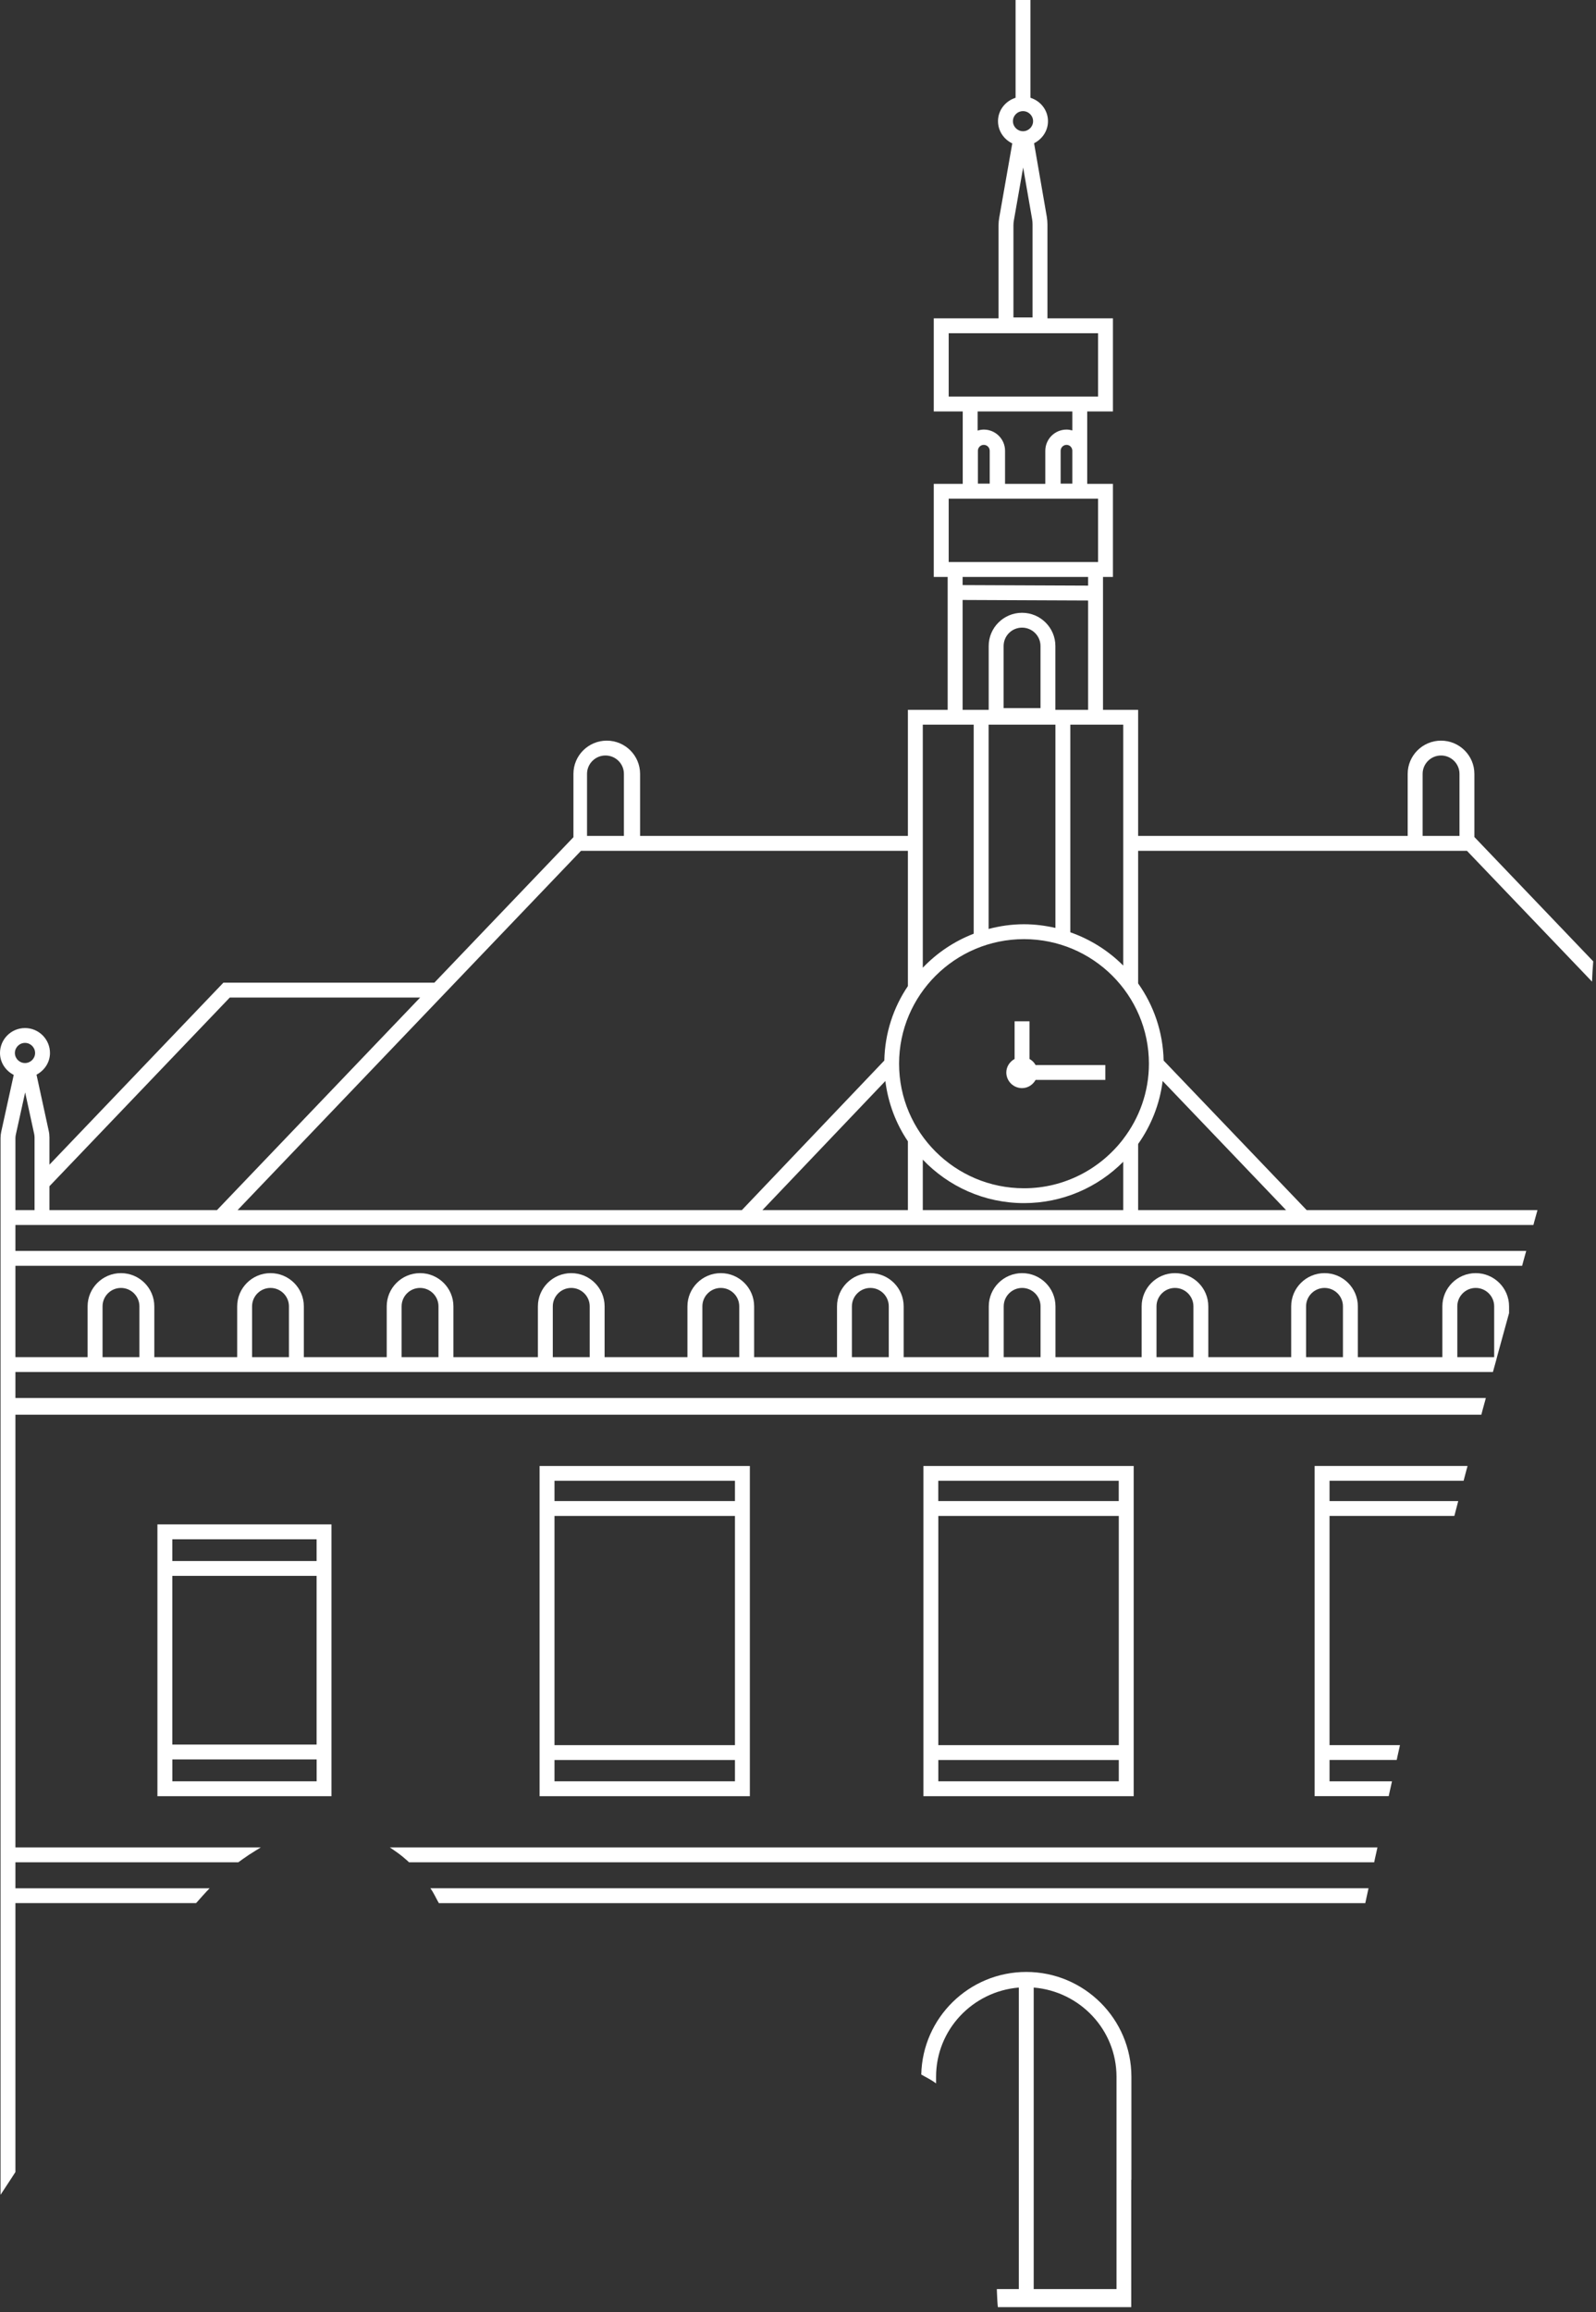 <svg xmlns="http://www.w3.org/2000/svg" width="281" height="407" viewBox="0 0 281 407" fill="none"><rect x="0" y="0" width="281" height="407" fill="#333333" stroke="none"/><path d="M69.468 325.786C70.112 326.224 70.755 326.709 71.383 327.265C71.603 327.445 71.807 327.633 72.019 327.836H241.948C241.987 327.641 242.026 327.453 242.065 327.265C242.175 326.772 242.285 326.279 242.395 325.786C242.434 325.598 242.474 325.403 242.521 325.215H68.628C68.903 325.387 69.185 325.59 69.468 325.786Z" fill="white"></path><path d="M76.154 332.977C76.436 333.438 76.688 333.955 76.955 334.456C77.057 334.651 77.166 334.824 77.269 335.027H240.376C240.415 334.831 240.462 334.644 240.502 334.456C240.604 333.963 240.713 333.47 240.823 332.977C240.863 332.789 240.91 332.601 240.949 332.405H75.777C75.903 332.601 76.036 332.773 76.154 332.977Z" fill="white"></path><path d="M259.587 147.348V136.227C259.587 133.003 256.95 130.381 253.716 130.381C250.481 130.381 247.844 133.003 247.844 136.227V147.152H200.385V124.957H194.2V101.566H195.95V85.178H191.421V72.43H195.95V56.042H184.419V39.521C184.419 39.075 184.38 38.629 184.309 38.183L182.064 25.215C183.501 24.488 184.513 23.04 184.513 21.334C184.513 19.377 183.202 17.781 181.428 17.209V3.05176e-05H178.807V17.209C177.033 17.781 175.714 19.377 175.714 21.334C175.714 23.063 176.758 24.542 178.226 25.247L175.934 38.3C175.855 38.746 175.808 39.208 175.808 39.662V56.042H164.403V72.43H169.505V85.178H164.403V101.566H166.852V124.957H159.85V147.152H112.697V136.227C112.697 133.003 110.067 130.381 106.833 130.381C103.592 130.381 100.962 133.003 100.962 136.227V147.379L76.479 172.986H39.335L8.705 205.025V200.251C8.705 199.852 8.666 199.461 8.58 199.085L6.429 189.185C7.818 188.45 8.799 187.033 8.799 185.366C8.799 182.948 6.829 180.976 4.404 180.976C1.97 180.976 0 182.948 0 185.366C0 187.057 0.997 188.497 2.418 189.224L0.228 199.179C0.141 199.563 0.094 199.962 0.094 200.353V213.031V215.645V220.215V222.829V238.912V246.417V248.717V249.038V325.216V335.022V386.369C0.29 386.079 0.479 385.79 0.667 385.5C1.162 384.733 1.656 383.982 2.151 383.238C2.339 382.941 2.528 382.651 2.716 382.362V335.022H34.523C34.696 334.827 34.868 334.647 35.033 334.451C35.473 333.958 35.912 333.457 36.36 332.98C36.54 332.784 36.728 332.596 36.909 332.409H2.716V327.83H41.964C42.231 327.635 42.498 327.455 42.757 327.259C43.479 326.735 44.233 326.249 44.986 325.788C45.3 325.6 45.606 325.396 45.92 325.216H2.716V249.038H260.812C260.835 248.929 260.874 248.827 260.898 248.717C260.945 248.522 261 248.334 261.047 248.146C261.188 247.653 261.314 247.16 261.455 246.667C261.502 246.479 261.549 246.291 261.604 246.104H2.716V241.525H15.425H27.168H41.76H53.495H68.088H79.831H94.706H106.449H121.033H132.777H147.369H159.104H174.089H185.832H201.005H212.74H227.333H239.068H253.951H262.852C262.907 241.338 262.955 241.15 263.009 240.954C263.143 240.461 263.276 239.976 263.418 239.483C263.488 239.201 263.567 238.919 263.637 238.638C264.132 236.838 264.626 235.038 265.121 233.238C265.309 232.541 265.506 231.853 265.694 231.156V229.966C265.694 226.742 263.057 224.12 259.823 224.12C256.588 224.12 253.951 226.742 253.951 229.966V238.912H239.068V229.966C239.068 226.742 236.438 224.12 233.204 224.12C229.963 224.12 227.333 226.742 227.333 229.966V238.912H212.74V229.966C212.74 226.742 210.111 224.12 206.877 224.12C203.635 224.12 201.005 226.742 201.005 229.966V238.912H185.832V229.966C185.832 226.742 183.194 224.12 179.96 224.12C176.726 224.12 174.089 226.742 174.089 229.966V238.912H159.104V229.966C159.104 226.742 156.474 224.12 153.24 224.12C150.006 224.12 147.369 226.742 147.369 229.966V238.912H132.776V229.966C132.776 226.742 130.147 224.12 126.905 224.12C123.671 224.12 121.033 226.742 121.033 229.966V238.912H106.449V229.966C106.449 226.742 103.819 224.12 100.577 224.12C97.343 224.12 94.706 226.742 94.706 229.966V238.912H79.831V229.966C79.831 226.742 77.193 224.12 73.959 224.12C70.717 224.12 68.088 226.742 68.088 229.966V238.912H53.495V229.966C53.495 226.742 50.866 224.12 47.624 224.12C44.39 224.12 41.76 226.742 41.76 229.966V238.912H27.168V229.966C27.168 226.742 24.53 224.12 21.296 224.12C18.062 224.12 15.425 226.742 15.425 229.966V238.912H2.716V222.829H267.994C268.041 222.641 268.096 222.454 268.143 222.266C268.284 221.773 268.418 221.28 268.551 220.787C268.606 220.599 268.661 220.411 268.716 220.215H2.716V215.645H8.705H159.85H200.385H269.98C270.027 215.449 270.082 215.261 270.129 215.074C270.27 214.581 270.404 214.088 270.537 213.602C270.592 213.407 270.647 213.219 270.694 213.031H230.065L204.875 186.697C204.765 181.649 203.117 176.977 200.385 173.119V149.774H247.844H258.276L280.302 172.805C280.318 172.539 280.326 172.281 280.334 172.015C280.365 171.358 280.404 170.685 280.459 169.996C280.466 169.746 280.491 169.487 280.514 169.237L259.587 147.348ZM259.823 226.727C261.612 226.727 263.072 228.182 263.072 229.966V238.912H256.581V229.966C256.581 228.182 258.033 226.727 259.823 226.727ZM233.204 226.727C234.994 226.727 236.446 228.182 236.446 229.966V238.912H229.955V229.966C229.955 228.182 231.415 226.727 233.204 226.727ZM206.877 226.727C208.659 226.727 210.119 228.182 210.119 229.966V238.912H203.619V229.966C203.619 228.182 205.079 226.727 206.877 226.727ZM179.961 226.727C181.75 226.727 183.202 228.182 183.202 229.966V238.912H176.719V229.966C176.719 228.182 178.171 226.727 179.961 226.727ZM153.24 226.727C155.03 226.727 156.482 228.182 156.482 229.966V238.912H149.991V229.966C149.991 228.182 151.451 226.727 153.24 226.727ZM126.905 226.727C128.702 226.727 130.155 228.182 130.155 229.966V238.912H123.663V229.966C123.663 228.182 125.123 226.727 126.905 226.727ZM100.577 226.727C102.367 226.727 103.827 228.182 103.827 229.966V238.912H97.328V229.966C97.328 228.182 98.787 226.727 100.577 226.727ZM73.959 226.727C75.741 226.727 77.201 228.182 77.201 229.966V238.912H70.71V229.966C70.71 228.182 72.162 226.727 73.959 226.727ZM47.624 226.727C49.413 226.727 50.873 228.182 50.873 229.966V238.912H44.382V229.966C44.382 228.182 45.834 226.727 47.624 226.727ZM21.296 226.727C23.086 226.727 24.546 228.182 24.546 229.966V238.912H18.054V229.966C18.054 228.182 19.506 226.727 21.296 226.727ZM2.716 213.031V200.353C2.716 200.149 2.747 199.938 2.787 199.735L4.427 192.308L6.021 199.633C6.06 199.836 6.084 200.04 6.084 200.251V213.031H2.716ZM4.404 183.59C5.377 183.59 6.178 184.388 6.178 185.366C6.178 186.344 5.377 187.135 4.404 187.135C3.423 187.135 2.622 186.344 2.622 185.366C2.622 184.388 3.423 183.59 4.404 183.59ZM197.763 127.571V169.98C195.173 167.374 191.986 165.363 188.446 164.119V127.571H194.2H197.763ZM197.763 213.031H162.471V204.141C166.961 208.844 173.28 211.795 180.29 211.795C187.112 211.795 193.297 209.008 197.763 204.516V213.031ZM169.481 101.566H191.578V103.092L169.481 102.998V101.566ZM169.481 105.619L191.578 105.713V124.957H185.816V113.727C185.816 110.495 183.179 107.873 179.945 107.873C176.711 107.873 174.073 110.495 174.073 113.727V124.957H169.481V105.619ZM183.195 113.727V124.652H176.703V113.727C176.703 111.935 178.155 110.487 179.945 110.487C181.734 110.487 183.195 111.935 183.195 113.727ZM185.824 127.571V163.352C184.042 162.945 182.19 162.702 180.29 162.702C178.132 162.702 176.051 163.007 174.058 163.532V127.571H185.824ZM197.763 200.509V200.517C193.737 205.768 187.418 209.181 180.29 209.181C168.163 209.181 158.296 199.343 158.296 187.252C158.296 175.161 168.163 165.324 180.29 165.324C192.418 165.324 202.285 175.161 202.285 187.252C202.285 192.23 200.589 196.823 197.763 200.509M169.505 69.808H167.032V58.656H193.328V69.808H191.421H169.505ZM176.954 85.178V79.355C176.954 77.297 175.274 75.622 173.21 75.622C172.841 75.622 172.472 75.693 172.127 75.802V72.429H188.799V75.771C188.469 75.685 188.132 75.622 187.787 75.622C185.722 75.622 184.042 77.297 184.042 79.355V85.178H176.954ZM174.254 79.355V85.139H172.174V79.355C172.174 78.784 172.637 78.314 173.21 78.314C173.791 78.314 174.254 78.784 174.254 79.355ZM186.742 79.355C186.742 78.784 187.214 78.314 187.787 78.314C188.336 78.314 188.76 78.753 188.799 79.285V85.139H186.742V79.355ZM180.118 19.565C181.091 19.565 181.891 20.355 181.891 21.334C181.891 22.304 181.091 23.102 180.118 23.102C179.136 23.102 178.343 22.304 178.343 21.334C178.343 20.355 179.136 19.565 180.118 19.565ZM178.43 55.885V39.662C178.43 39.357 178.461 39.052 178.516 38.754L180.141 29.488L181.727 38.629C181.774 38.919 181.797 39.224 181.797 39.521V55.885L178.43 55.885ZM191.421 87.792H193.328V98.944H167.032V87.792H169.505H191.421ZM171.436 127.571V164.369C168.006 165.692 164.96 167.75 162.471 170.356V127.571H166.852H171.436ZM159.85 149.774V173.588C157.307 177.345 155.799 181.852 155.697 186.697L130.61 213.031H41.823L102.296 149.774H112.697H159.85ZM106.598 132.995C108.396 132.995 109.848 134.45 109.848 136.227V147.152H103.356V136.227C103.356 134.45 104.816 132.995 106.598 132.995ZM8.705 208.821L40.457 175.607H73.975L38.196 213.031H8.705V208.821ZM159.85 213.031H134.229L155.878 190.304C156.372 194.194 157.746 197.81 159.85 200.916V213.031ZM226.438 213.031H200.385V201.386C202.662 198.17 204.184 194.39 204.703 190.297L226.438 213.031ZM253.716 132.995C255.505 132.995 256.965 134.45 256.965 136.227V147.152H250.474V136.227C250.474 134.45 251.926 132.995 253.716 132.995Z" fill="white"></path><path d="M27.717 316.199H58.362V268.351H27.717V316.199ZM30.347 309.727H55.748V313.577H30.347V309.727ZM55.74 307.113H30.339V277.413H55.74V307.113ZM55.74 274.799H30.339V270.972H55.74V274.799Z" fill="white"></path><path d="M180.69 347.138C170.619 347.138 162.416 355.206 162.204 365.2C162.4 365.294 162.573 365.411 162.761 365.513C163.263 365.787 163.774 366.061 164.237 366.358C164.441 366.491 164.614 366.624 164.81 366.757V365.591C164.81 357.311 171.239 350.565 179.379 349.885V402.96H175.509C175.509 403.148 175.525 403.336 175.525 403.524C175.548 404.033 175.564 404.526 175.596 405.003C175.612 405.199 175.619 405.394 175.635 405.574V405.582C175.651 405.778 175.674 405.966 175.69 406.146H199.176V405.582V405.574V383.74H199.2V365.591C199.2 355.418 190.895 347.138 180.69 347.138M196.578 365.591V402.96H182.001V349.885C190.141 350.565 196.578 357.311 196.578 365.591Z" fill="white"></path><path d="M95.004 316.199H132.023V258.067H95.004V316.199ZM97.626 266.864H129.401V307.215H97.626V266.864ZM129.401 264.242H97.626V260.673H129.401V264.242ZM97.626 309.828H129.401V313.577H97.626V309.828Z" fill="white"></path><path d="M162.583 316.199H199.602V258.067H162.583V316.199ZM165.205 266.864H196.98V307.215H165.205V266.864ZM196.972 264.242H165.197V260.673H196.972V264.242ZM165.205 309.828H196.98V313.577H165.205V309.828Z" fill="white"></path><path d="M231.463 316.192H244.501C244.54 316.004 244.587 315.816 244.626 315.621C244.736 315.128 244.838 314.635 244.956 314.141C244.995 313.954 245.034 313.766 245.082 313.578H234.084V309.822H245.914C245.953 309.634 245.992 309.446 246.032 309.25C246.141 308.757 246.259 308.264 246.361 307.779C246.408 307.583 246.448 307.395 246.487 307.208H234.084V266.857H256.063C256.118 266.669 256.165 266.473 256.213 266.286C256.338 265.793 256.472 265.307 256.597 264.814C256.652 264.619 256.699 264.431 256.746 264.243H234.085V260.674H257.688C257.743 260.487 257.791 260.299 257.838 260.103C257.971 259.618 258.105 259.125 258.23 258.632C258.285 258.444 258.34 258.248 258.387 258.061H231.463L231.463 316.192Z" fill="white"></path><path d="M181.258 186.417V179.788H178.636V186.417C177.789 186.886 177.176 187.763 177.176 188.796C177.176 190.314 178.417 191.551 179.947 191.551C180.983 191.551 181.863 190.948 182.333 190.103H194.61V187.489H182.333C182.082 187.035 181.713 186.667 181.258 186.417Z" fill="white"></path></svg>